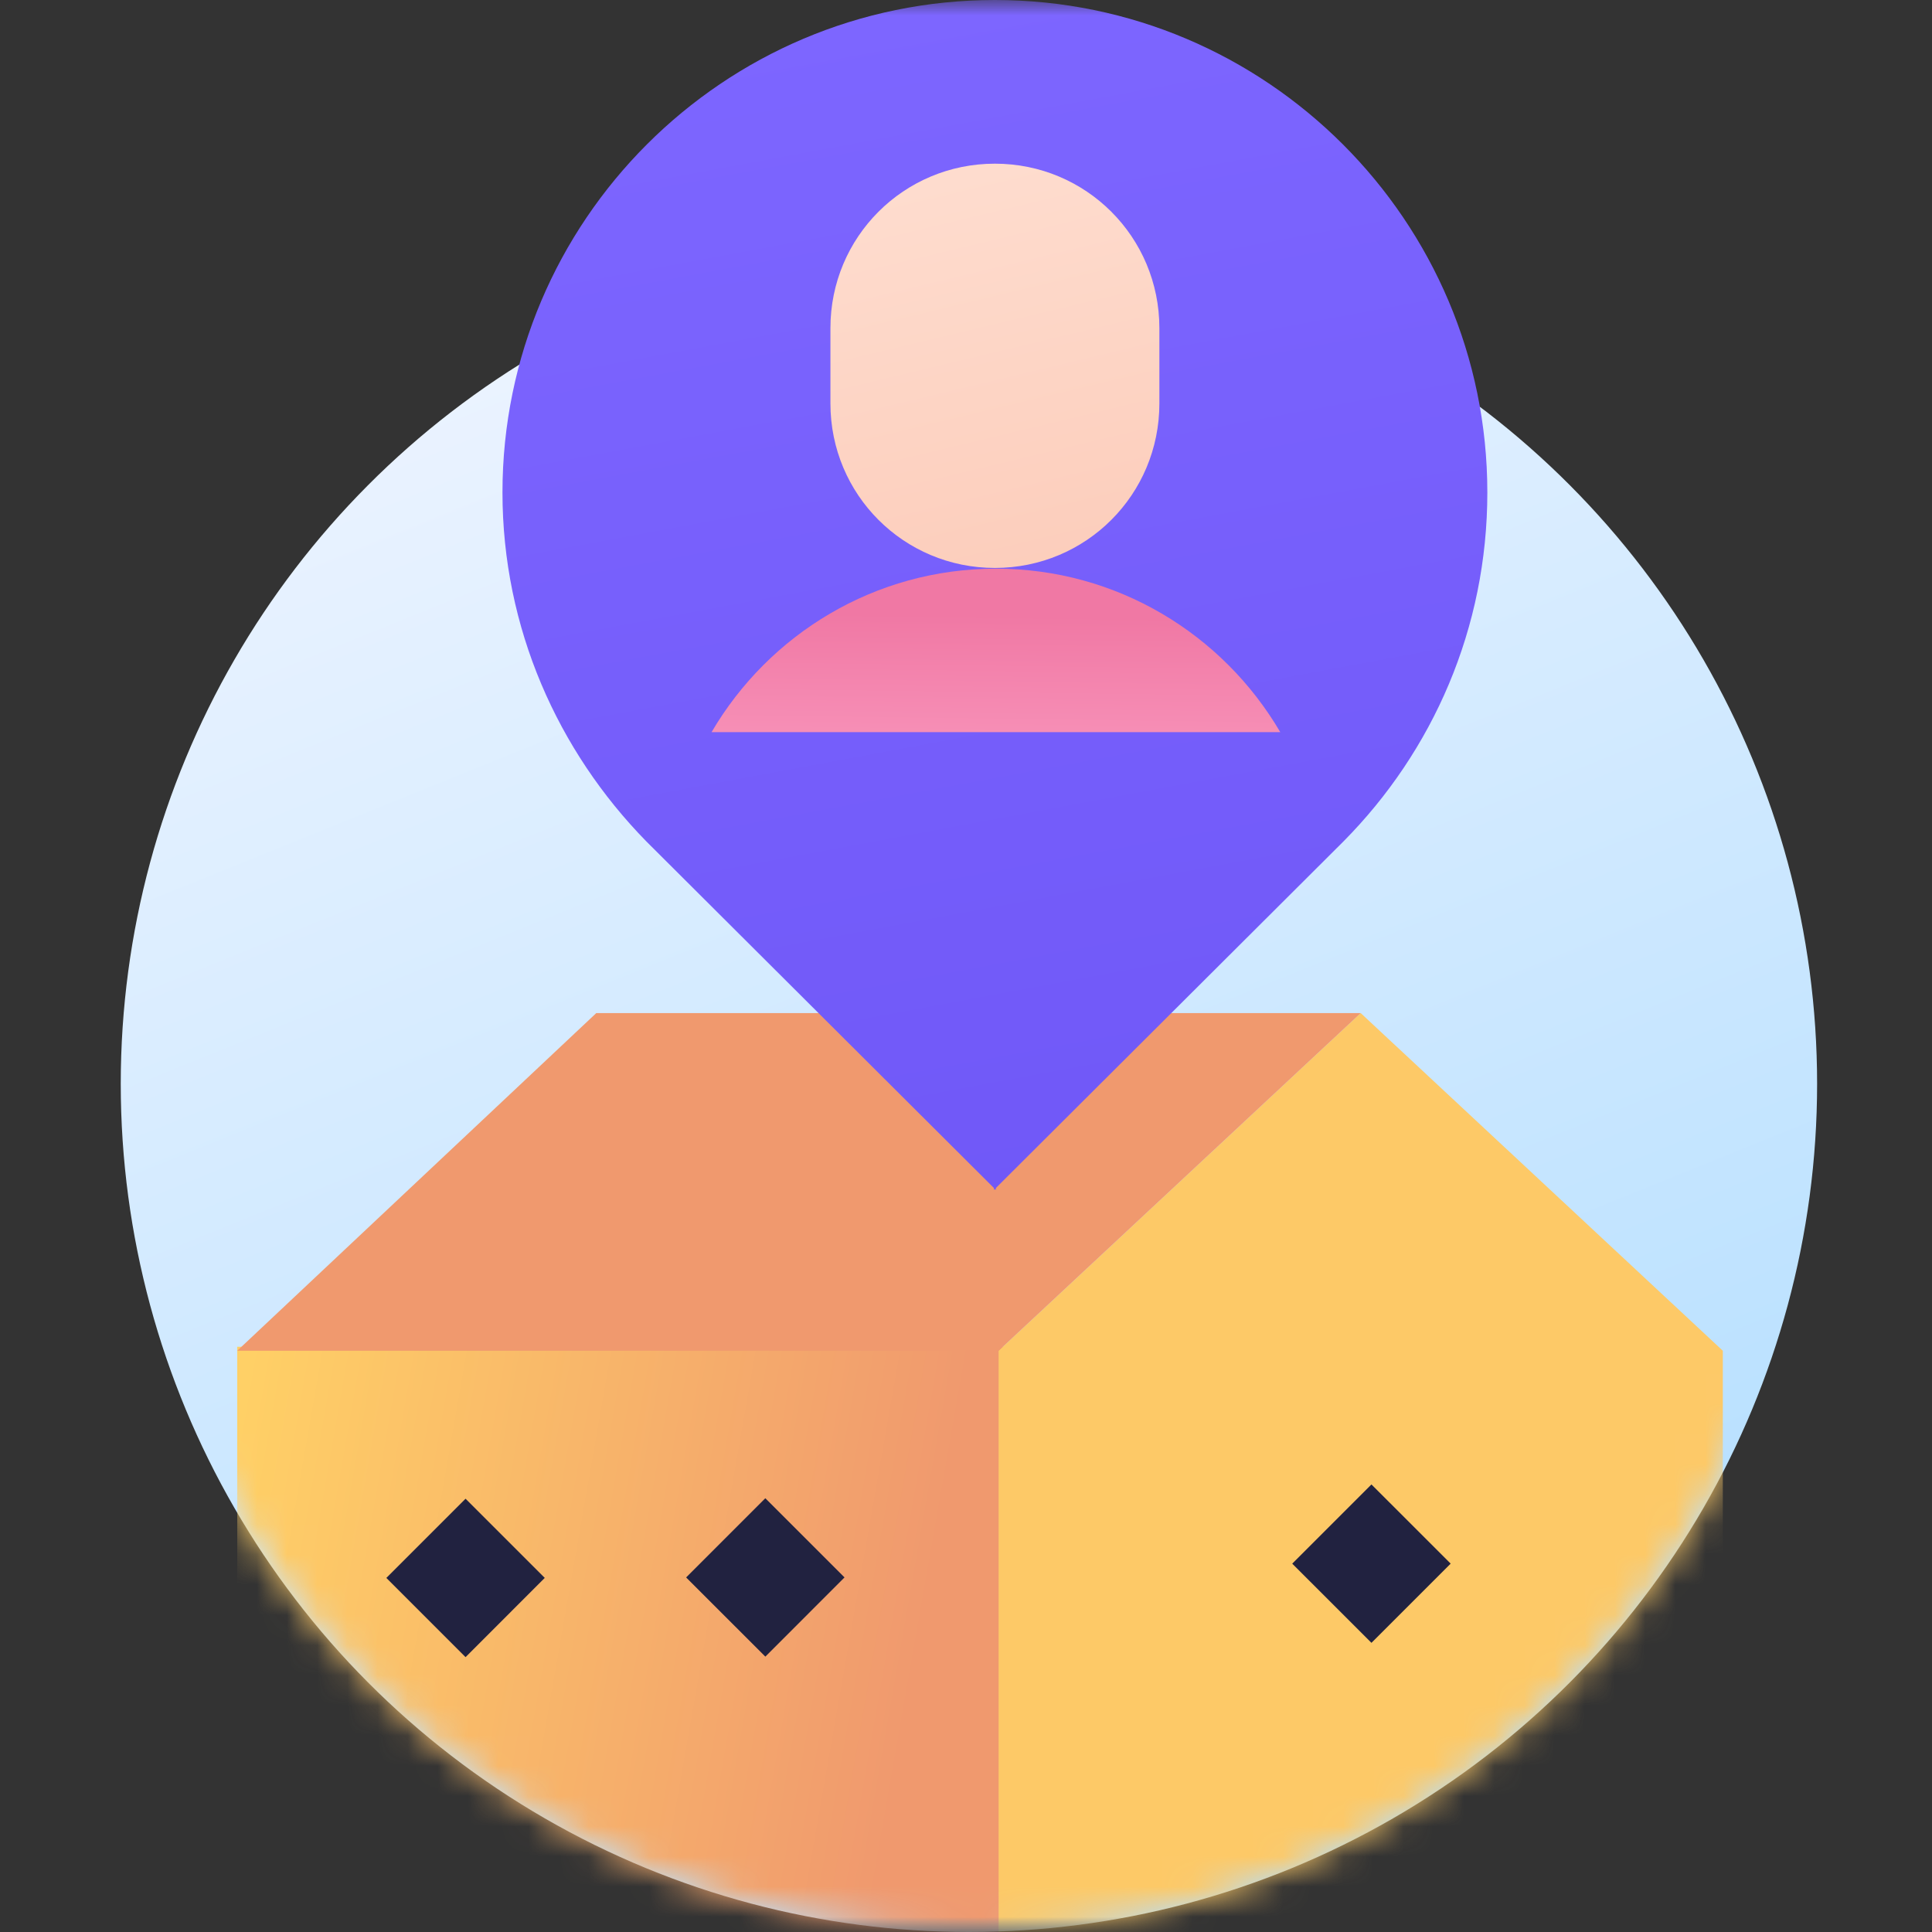 <svg xmlns="http://www.w3.org/2000/svg" width="64" height="64" viewBox="0 0 64 64" fill="none">
<rect x="0" y="0" width="64" height="64" fill="#333333" stroke="none"/>
<mask id="mask0" mask-type="alpha" maskUnits="userSpaceOnUse" x="0" y="0" width="64" height="64">
<rect width="64" height="64" fill="#C4C4C4"/>
</mask>
<g mask="url(#mask0)">
<circle cx="32.097" cy="35.903" r="28.097" fill="url(#paint0_linear)"/>
<mask id="mask1" mask-type="alpha" maskUnits="userSpaceOnUse" x="4" y="7" width="57" height="57">
<circle cx="32.097" cy="35.903" r="28.097" fill="#C4C4C4"/>
</mask>
<g mask="url(#mask1)">
<path d="M33.469 44.613H7.859V64.306H33.469V44.613Z" fill="url(#paint1_linear)"/>
<path d="M57.071 64.301V44.745L45.075 33.56L33.08 44.745V64.301H57.071Z" fill="#FDC967"/>
<path d="M7.859 44.745H33.08L45.075 33.56H19.752L7.859 44.745Z" fill="#F0996E"/>
<path d="M25.353 54.878L27.976 52.254L25.352 49.631L22.729 52.255L25.353 54.878Z" fill="#212240"/>
<path d="M15.422 54.895L18.046 52.27L15.422 49.647L12.798 52.271L15.422 54.895Z" fill="#212240"/>
<path d="M45.431 54.421L48.055 51.797L45.431 49.174L42.807 51.798L45.431 54.421Z" fill="#212240"/>
</g>
<path d="M49.27 16.313C49.27 7.319 41.951 0 32.957 0C23.964 0 16.645 7.319 16.645 16.313C16.645 20.81 18.483 24.88 21.404 27.866L32.925 39.354V39.42L32.957 39.387L32.99 39.42V39.354L44.511 27.866C47.465 24.88 49.27 20.81 49.27 16.313Z" fill="url(#paint2_linear)"/>
<path d="M27.509 13.365C27.509 16.385 29.938 18.814 32.958 18.814C35.977 18.814 38.406 16.385 38.406 13.365V10.87C38.406 7.851 35.977 5.422 32.958 5.422C29.938 5.422 27.509 7.851 27.509 10.87V13.365Z" fill="url(#paint3_linear)"/>
<path d="M42.411 24.254C40.507 21.004 36.995 18.838 32.991 18.838C28.987 18.838 25.474 21.004 23.571 24.254H42.411Z" fill="url(#paint4_linear)"/>
</g>
<defs>
<linearGradient id="paint0_linear" x1="48.699" y1="60.91" x2="25.072" y2="2.482" gradientUnits="userSpaceOnUse">
<stop stop-color="#B2DEFF"/>
<stop offset="1" stop-color="#F0F5FF"/>
</linearGradient>
<linearGradient id="paint1_linear" x1="7.386" y1="49.901" x2="30.617" y2="53.968" gradientUnits="userSpaceOnUse">
<stop offset="0" stop-color="#FFD066"/>
<stop offset="0.999" stop-color="#F0996E"/>
</linearGradient>
<linearGradient id="paint2_linear" x1="29.968" y1="0.085" x2="38.829" y2="47.84" gradientUnits="userSpaceOnUse">
<stop stop-color="#7D66FF"/>
<stop offset="1" stop-color="#6D55F6"/>
</linearGradient>
<linearGradient id="paint3_linear" x1="31.5" y1="5.96" x2="34.891" y2="20.088" gradientUnits="userSpaceOnUse">
<stop stop-color="#FEDCCE"/>
<stop offset="0.998" stop-color="#FCCCBA"/>
</linearGradient>
<linearGradient id="paint4_linear" x1="32.922" y1="29.683" x2="33.047" y2="20.389" gradientUnits="userSpaceOnUse">
<stop stop-color="#FFADCE"/>
<stop offset="1" stop-color="#F078A4"/>
</linearGradient>
</defs>
</svg>